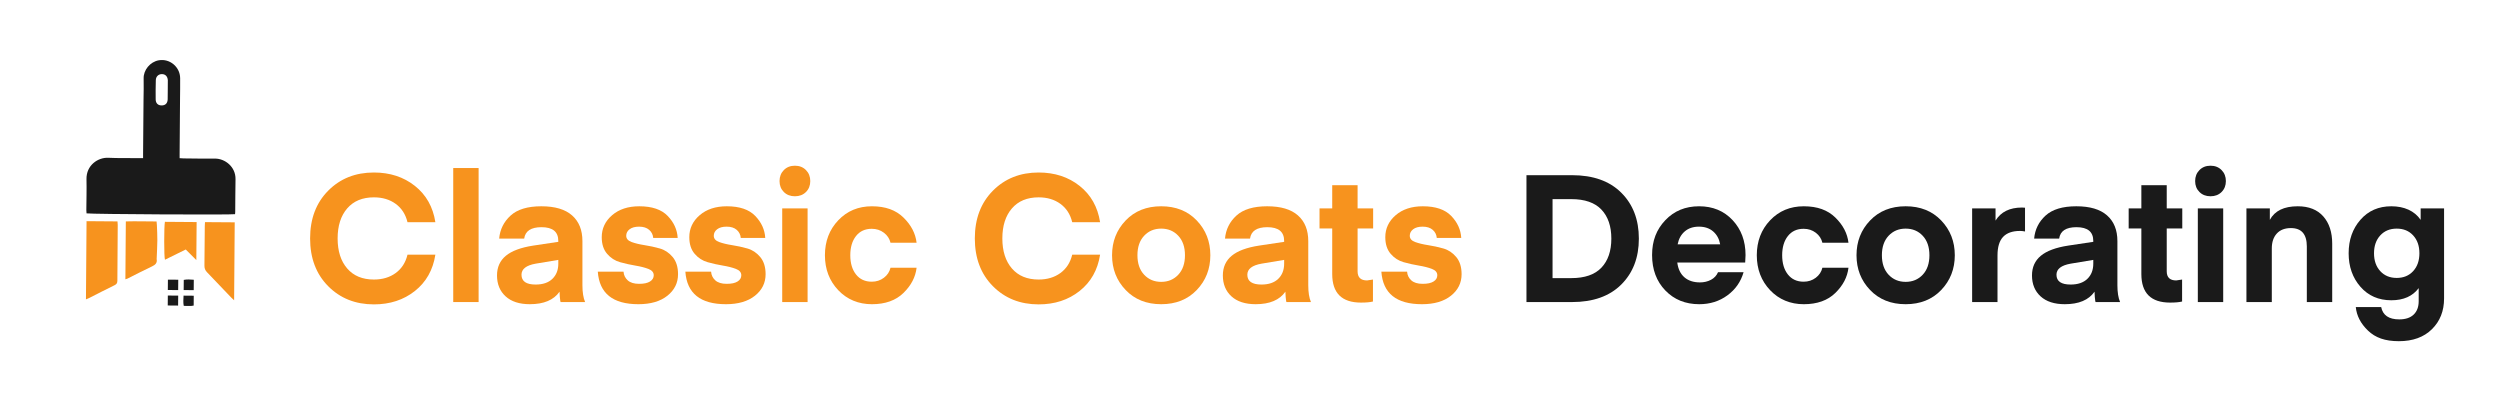 <?xml version="1.0" encoding="UTF-8"?>
<svg id="Layer_1" xmlns="http://www.w3.org/2000/svg" version="1.1" viewBox="0 0 839.41 134.14">
  <!-- Generator: Adobe Illustrator 29.8.2, SVG Export Plug-In . SVG Version: 2.1.1 Build 3)  -->
  <defs>
    <style>
      .st0 {
        fill: #f7931e;
      }

      .st1 {
        fill: #1a1a1a;
      }
    </style>
  </defs>
  <path class="st1" d="M48.04,53.08v-1.29c.06-6.08.1-12.16.15-18.24.02-2.4.11-4.81.04-7.21-.08-2.81,2.17-5.59,5.11-6.1,3.64-.63,7.1,2.2,7.15,6,.03,2.3-.02,4.6-.04,6.91-.05,6.22-.09,12.44-.14,18.66,0,.4,0,.81,0,1.3.53.03.93.08,1.33.08,3.5.03,7.01.11,10.51.06,3.32-.04,7.01,2.7,6.93,6.93-.07,3.68-.06,7.35-.1,11.03,0,.24-.04.47-.06.7-.74.27-48.13.02-49.86-.27-.02-.33-.07-.69-.07-1.05.02-3.47.13-6.94.05-10.41-.1-4.73,3.9-7.36,7.3-7.2,3.43.16,6.87.08,10.31.11.41,0,.81,0,1.41.01ZM56.33,30.2c0-1.03.02-2.05.02-3.08,0-.07,0-.14,0-.21-.09-1.27-.84-2.03-2-2.03-1.13,0-1.99.79-2.03,2.01-.06,2.16-.08,4.32-.05,6.47.02,1.3.76,2.02,1.95,2.04,1.27.02,2.02-.68,2.08-2.02.04-1.06.02-2.12.03-3.18Z"/>
  <path class="st0" d="M28.86,100.52l.2-26.26c3.48.03,6.88.05,10.39.08.03.42.08.78.08,1.15-.04,6.25-.1,12.5-.12,18.75,0,.74-.22,1.17-.92,1.51-2.84,1.38-5.64,2.84-8.45,4.26-.33.17-.68.3-1.17.51Z"/>
  <path class="st0" d="M68.84,74.58c3.36.03,6.63.05,9.97.07l-.2,26.18c-.35-.33-.61-.54-.84-.78-2.75-2.88-5.47-5.77-8.25-8.63-.65-.67-.9-1.36-.88-2.29.07-4.43.08-8.85.12-13.28,0-.4.04-.8.07-1.29Z"/>
  <path class="st0" d="M42.1,93.79l.15-19.45c3.43-.1,6.83.02,10.32.02.05.52.1.89.11,1.25.06,1.71.17,3.42.15,5.13-.01,1.94-.14,3.88-.21,5.82,0,.14-.04.28-.02.41.25,1.32-.44,1.95-1.56,2.48-2.76,1.3-5.47,2.71-8.2,4.08-.2.1-.43.15-.74.25Z"/>
  <path class="st0" d="M55.37,74.48l10.65.08-.1,12.76c-1.14-1.14-2.31-2.3-3.55-3.55-2.41,1.19-4.69,2.31-6.98,3.44-.34-.89-.33-11.19-.02-12.73Z"/>
  <path class="st1" d="M59.82,97.4l-3.47-.03.03-3.48,3.47.03-.03,3.48Z"/>
  <path class="st1" d="M61.67,97.39l.03-3.41c1.12-.23,2.19-.13,3.37-.05l-.03,3.49-3.37-.03Z"/>
  <path class="st1" d="M59.83,99.26l-.03,3.34-3.48-.03.03-3.34,3.48.03Z"/>
  <path class="st1" d="M61.63,99.26l3.42.03-.02,3.31c-1.09.26-2.16.06-3.33.1-.24-1.15-.11-2.22-.07-3.43Z"/>
  <g>
    <path class="st0" d="M110.18,96.08c-4.04-4.08-6.06-9.42-6.06-16.02s2.02-11.94,6.06-16.02c4.04-4.08,9.16-6.12,15.36-6.12,5.4,0,9.99,1.5,13.77,4.5,3.78,3,6.07,7.06,6.87,12.18h-9.36c-.64-2.64-1.96-4.69-3.96-6.15-2-1.46-4.44-2.19-7.32-2.19-3.84,0-6.83,1.24-8.97,3.72-2.14,2.48-3.21,5.84-3.21,10.08s1.07,7.6,3.21,10.08c2.14,2.48,5.13,3.72,8.97,3.72,2.88,0,5.32-.73,7.32-2.19,2-1.46,3.32-3.51,3.96-6.15h9.36c-.8,5.12-3.09,9.18-6.87,12.18-3.78,3-8.37,4.5-13.77,4.5-6.2,0-11.32-2.04-15.36-6.12Z"/>
    <path class="st0" d="M160.7,101.42h-8.52v-45h8.52v45Z"/>
    <path class="st0" d="M177.92,102.14c-3.52,0-6.24-.88-8.16-2.64-1.92-1.76-2.88-4.1-2.88-7.02,0-2.76.99-4.96,2.97-6.6,1.98-1.64,5.05-2.78,9.21-3.42l8.4-1.26v-.3c0-3.08-1.88-4.62-5.64-4.62-3.52,0-5.46,1.28-5.82,3.84h-8.4c.28-3.08,1.56-5.66,3.84-7.74,2.28-2.08,5.72-3.12,10.32-3.12s8,1.02,10.32,3.06c2.32,2.04,3.48,4.92,3.48,8.64v14.82c0,2.36.3,4.24.9,5.64h-8.22s-.08-.14-.12-.42c-.04-.28-.09-.71-.15-1.29s-.09-1.17-.09-1.77c-1.96,2.8-5.28,4.2-9.96,4.2ZM187.46,87.26l-7.56,1.26c-3.2.56-4.8,1.8-4.8,3.72,0,2.2,1.58,3.3,4.74,3.3,2.44,0,4.32-.64,5.64-1.92,1.32-1.28,1.98-2.98,1.98-5.1v-1.26Z"/>
    <path class="st0" d="M214.34,102.14c-8.56,0-13.1-3.64-13.62-10.92h8.64c.08,1.16.55,2.13,1.41,2.91.86.78,2.13,1.17,3.81,1.17s2.82-.26,3.66-.78c.84-.52,1.26-1.22,1.26-2.1,0-.96-.6-1.67-1.8-2.13-1.2-.46-2.65-.83-4.35-1.11-1.7-.28-3.41-.66-5.13-1.14-1.72-.48-3.18-1.42-4.38-2.82-1.2-1.4-1.8-3.26-1.8-5.58,0-2.92,1.16-5.38,3.48-7.38,2.32-2,5.36-3,9.12-3,4.28,0,7.46,1.08,9.54,3.24,2.08,2.16,3.2,4.62,3.36,7.38h-8.22c-.08-1.08-.53-1.98-1.35-2.7-.82-.72-1.95-1.08-3.39-1.08-1.36,0-2.42.29-3.18.87-.76.58-1.14,1.31-1.14,2.19,0,.96.6,1.66,1.8,2.1,1.2.44,2.65.79,4.35,1.05,1.7.26,3.4.63,5.1,1.11,1.7.48,3.15,1.44,4.35,2.88,1.2,1.44,1.8,3.36,1.8,5.76,0,2.92-1.19,5.33-3.57,7.23-2.38,1.9-5.63,2.85-9.75,2.85Z"/>
    <path class="st0" d="M243.74,102.14c-8.56,0-13.1-3.64-13.62-10.92h8.64c.08,1.16.55,2.13,1.41,2.91.86.78,2.13,1.17,3.81,1.17s2.82-.26,3.66-.78c.84-.52,1.26-1.22,1.26-2.1,0-.96-.6-1.67-1.8-2.13-1.2-.46-2.65-.83-4.35-1.11-1.7-.28-3.41-.66-5.13-1.14-1.72-.48-3.18-1.42-4.38-2.82-1.2-1.4-1.8-3.26-1.8-5.58,0-2.92,1.16-5.38,3.48-7.38,2.32-2,5.36-3,9.12-3,4.28,0,7.46,1.08,9.54,3.24,2.08,2.16,3.2,4.62,3.36,7.38h-8.22c-.08-1.08-.53-1.98-1.35-2.7-.82-.72-1.95-1.08-3.39-1.08-1.36,0-2.42.29-3.18.87-.76.58-1.14,1.31-1.14,2.19,0,.96.6,1.66,1.8,2.1,1.2.44,2.65.79,4.35,1.05,1.7.26,3.4.63,5.1,1.11,1.7.48,3.15,1.44,4.35,2.88,1.2,1.44,1.8,3.36,1.8,5.76,0,2.92-1.19,5.33-3.57,7.23-2.38,1.9-5.63,2.85-9.75,2.85Z"/>
    <path class="st0" d="M270.62,64.46c-.96.96-2.2,1.44-3.72,1.44s-2.76-.48-3.72-1.44-1.44-2.18-1.44-3.66.48-2.71,1.44-3.69c.96-.98,2.2-1.47,3.72-1.47s2.76.49,3.72,1.47c.96.98,1.44,2.21,1.44,3.69s-.48,2.7-1.44,3.66ZM262.64,101.42v-31.44h8.52v31.44h-8.52Z"/>
    <path class="st0" d="M281.45,97.43c-2.98-3.14-4.47-7.05-4.47-11.73s1.49-8.59,4.47-11.73c2.98-3.14,6.75-4.71,11.31-4.71s8.01,1.26,10.59,3.78c2.58,2.52,4.05,5.34,4.41,8.46h-8.76c-.32-1.36-1.06-2.48-2.22-3.36-1.16-.88-2.52-1.32-4.08-1.32-2.24,0-4,.81-5.28,2.43-1.28,1.62-1.92,3.77-1.92,6.45s.64,4.83,1.92,6.45c1.28,1.62,3.04,2.43,5.28,2.43,1.56,0,2.92-.44,4.08-1.32,1.16-.88,1.9-2,2.22-3.36h8.76c-.36,3.12-1.83,5.94-4.41,8.46-2.58,2.52-6.11,3.78-10.59,3.78s-8.33-1.57-11.31-4.71Z"/>
    <path class="st0" d="M333.37,96.08c-4.04-4.08-6.06-9.42-6.06-16.02s2.02-11.94,6.06-16.02,9.16-6.12,15.36-6.12c5.4,0,9.99,1.5,13.77,4.5s6.07,7.06,6.87,12.18h-9.36c-.64-2.64-1.96-4.69-3.96-6.15-2-1.46-4.44-2.19-7.32-2.19-3.84,0-6.83,1.24-8.97,3.72-2.14,2.48-3.21,5.84-3.21,10.08s1.07,7.6,3.21,10.08c2.14,2.48,5.13,3.72,8.97,3.72,2.88,0,5.32-.73,7.32-2.19s3.32-3.51,3.96-6.15h9.36c-.8,5.12-3.09,9.18-6.87,12.18s-8.37,4.5-13.77,4.5c-6.2,0-11.32-2.04-15.36-6.12Z"/>
    <path class="st0" d="M401.83,97.37c-3.04,3.18-7.02,4.77-11.94,4.77s-8.9-1.59-11.94-4.77c-3.04-3.18-4.56-7.07-4.56-11.67s1.52-8.49,4.56-11.67c3.04-3.18,7.02-4.77,11.94-4.77s8.9,1.59,11.94,4.77c3.04,3.18,4.56,7.07,4.56,11.67s-1.52,8.49-4.56,11.67ZM384.16,79.16c-1.5,1.6-2.25,3.78-2.25,6.54s.75,4.94,2.25,6.54c1.5,1.6,3.41,2.4,5.73,2.4s4.23-.8,5.73-2.4c1.5-1.6,2.25-3.78,2.25-6.54s-.75-4.94-2.25-6.54-3.41-2.4-5.73-2.4-4.23.8-5.73,2.4Z"/>
    <path class="st0" d="M421.63,102.14c-3.52,0-6.24-.88-8.16-2.64-1.92-1.76-2.88-4.1-2.88-7.02,0-2.76.99-4.96,2.97-6.6,1.98-1.64,5.05-2.78,9.21-3.42l8.4-1.26v-.3c0-3.08-1.88-4.62-5.64-4.62-3.52,0-5.46,1.28-5.82,3.84h-8.4c.28-3.08,1.56-5.66,3.84-7.74,2.28-2.08,5.72-3.12,10.32-3.12s8,1.02,10.32,3.06c2.32,2.04,3.48,4.92,3.48,8.64v14.82c0,2.36.3,4.24.9,5.64h-8.22s-.08-.14-.12-.42c-.04-.28-.09-.71-.15-1.29-.06-.58-.09-1.17-.09-1.77-1.96,2.8-5.28,4.2-9.96,4.2ZM431.17,87.26l-7.56,1.26c-3.2.56-4.8,1.8-4.8,3.72,0,2.2,1.58,3.3,4.74,3.3,2.44,0,4.32-.64,5.64-1.92s1.98-2.98,1.98-5.1v-1.26Z"/>
    <path class="st0" d="M460.99,93.86v7.38c-.96.24-2.3.36-4.02.36-6.44,0-9.66-3.2-9.66-9.6v-15.3h-4.26v-6.72h4.26v-7.8h8.52v7.8h5.22v6.72h-5.22v14.4c0,2.04,1.06,3.06,3.18,3.06l1.98-.3Z"/>
    <path class="st0" d="M477.43,102.14c-8.56,0-13.1-3.64-13.62-10.92h8.64c.08,1.16.55,2.13,1.41,2.91.86.78,2.13,1.17,3.81,1.17s2.82-.26,3.66-.78c.84-.52,1.26-1.22,1.26-2.1,0-.96-.6-1.67-1.8-2.13s-2.65-.83-4.35-1.11c-1.7-.28-3.41-.66-5.13-1.14-1.72-.48-3.18-1.42-4.38-2.82-1.2-1.4-1.8-3.26-1.8-5.58,0-2.92,1.16-5.38,3.48-7.38,2.32-2,5.36-3,9.12-3,4.28,0,7.46,1.08,9.54,3.24,2.08,2.16,3.2,4.62,3.36,7.38h-8.22c-.08-1.08-.53-1.98-1.35-2.7-.82-.72-1.95-1.08-3.39-1.08-1.36,0-2.42.29-3.18.87-.76.58-1.14,1.31-1.14,2.19,0,.96.6,1.66,1.8,2.1,1.2.44,2.65.79,4.35,1.05,1.7.26,3.4.63,5.1,1.11,1.7.48,3.15,1.44,4.35,2.88,1.2,1.44,1.8,3.36,1.8,5.76,0,2.92-1.19,5.33-3.57,7.23-2.38,1.9-5.63,2.85-9.75,2.85Z"/>
    <path class="st1" d="M527.83,101.42h-15.3v-42.6h15.3c7.08,0,12.59,1.96,16.53,5.88,3.94,3.92,5.91,9.06,5.91,15.42s-1.97,11.5-5.91,15.42c-3.94,3.92-9.45,5.88-16.53,5.88ZM537.7,89.87c2.22-2.34,3.33-5.59,3.33-9.75s-1.11-7.41-3.33-9.75c-2.22-2.34-5.59-3.51-10.11-3.51h-6.3v26.52h6.3c4.52,0,7.89-1.17,10.11-3.51Z"/>
    <path class="st1" d="M585.97,88.16h-22.8c.28,2.16,1.08,3.81,2.4,4.95,1.32,1.14,3.06,1.71,5.22,1.71,1.36,0,2.59-.29,3.69-.87,1.1-.58,1.89-1.43,2.37-2.55h8.58c-.92,3.2-2.73,5.79-5.43,7.77-2.7,1.98-5.85,2.97-9.45,2.97-4.64,0-8.44-1.54-11.4-4.62-2.96-3.08-4.44-7.04-4.44-11.88s1.48-8.58,4.44-11.7c2.96-3.12,6.74-4.68,11.34-4.68s8.35,1.55,11.25,4.65c2.9,3.1,4.35,7.01,4.35,11.73l-.12,2.52ZM570.43,76.1c-1.92,0-3.5.53-4.74,1.59-1.24,1.06-2.04,2.51-2.4,4.35h14.28c-.32-1.8-1.1-3.24-2.34-4.32-1.24-1.08-2.84-1.62-4.8-1.62Z"/>
    <path class="st1" d="M594.34,97.43c-2.98-3.14-4.47-7.05-4.47-11.73s1.49-8.59,4.47-11.73c2.98-3.14,6.75-4.71,11.31-4.71s8.01,1.26,10.59,3.78c2.58,2.52,4.05,5.34,4.41,8.46h-8.76c-.32-1.36-1.06-2.48-2.22-3.36-1.16-.88-2.52-1.32-4.08-1.32-2.24,0-4,.81-5.28,2.43-1.28,1.62-1.92,3.77-1.92,6.45s.64,4.83,1.92,6.45c1.28,1.62,3.04,2.43,5.28,2.43,1.56,0,2.92-.44,4.08-1.32s1.9-2,2.22-3.36h8.76c-.36,3.12-1.83,5.94-4.41,8.46-2.58,2.52-6.11,3.78-10.59,3.78s-8.33-1.57-11.31-4.71Z"/>
    <path class="st1" d="M651.79,97.37c-3.04,3.18-7.02,4.77-11.94,4.77s-8.9-1.59-11.94-4.77c-3.04-3.18-4.56-7.07-4.56-11.67s1.52-8.49,4.56-11.67c3.04-3.18,7.02-4.77,11.94-4.77s8.9,1.59,11.94,4.77c3.04,3.18,4.56,7.07,4.56,11.67s-1.52,8.49-4.56,11.67ZM634.12,79.16c-1.5,1.6-2.25,3.78-2.25,6.54s.75,4.94,2.25,6.54c1.5,1.6,3.41,2.4,5.73,2.4s4.23-.8,5.73-2.4c1.5-1.6,2.25-3.78,2.25-6.54s-.75-4.94-2.25-6.54-3.41-2.4-5.73-2.4-4.23.8-5.73,2.4Z"/>
    <path class="st1" d="M679.93,69.74v7.98c-.6-.12-1.16-.18-1.68-.18-2.52,0-4.41.66-5.67,1.98-1.26,1.32-1.89,3.4-1.89,6.24v15.66h-8.52v-31.44h7.86v4.08c1.8-2.92,4.76-4.38,8.88-4.38l1.02.06Z"/>
    <path class="st1" d="M693.31,102.14c-3.52,0-6.24-.88-8.16-2.64-1.92-1.76-2.88-4.1-2.88-7.02,0-2.76.99-4.96,2.97-6.6,1.98-1.64,5.05-2.78,9.21-3.42l8.4-1.26v-.3c0-3.08-1.88-4.62-5.64-4.62-3.52,0-5.46,1.28-5.82,3.84h-8.4c.28-3.08,1.56-5.66,3.84-7.74,2.28-2.08,5.72-3.12,10.32-3.12s8,1.02,10.32,3.06c2.32,2.04,3.48,4.92,3.48,8.64v14.82c0,2.36.3,4.24.9,5.64h-8.22s-.08-.14-.12-.42c-.04-.28-.09-.71-.15-1.29-.06-.58-.09-1.17-.09-1.77-1.96,2.8-5.28,4.2-9.96,4.2ZM702.85,87.26l-7.56,1.26c-3.2.56-4.8,1.8-4.8,3.72,0,2.2,1.58,3.3,4.74,3.3,2.44,0,4.32-.64,5.64-1.92s1.98-2.98,1.98-5.1v-1.26Z"/>
    <path class="st1" d="M732.67,93.86v7.38c-.96.24-2.3.36-4.02.36-6.44,0-9.66-3.2-9.66-9.6v-15.3h-4.26v-6.72h4.26v-7.8h8.52v7.8h5.22v6.72h-5.22v14.4c0,2.04,1.06,3.06,3.18,3.06l1.98-.3Z"/>
    <path class="st1" d="M745.93,64.46c-.96.96-2.2,1.44-3.72,1.44s-2.76-.48-3.72-1.44-1.44-2.18-1.44-3.66.48-2.71,1.44-3.69c.96-.98,2.2-1.47,3.72-1.47s2.76.49,3.72,1.47c.96.98,1.44,2.21,1.44,3.69s-.48,2.7-1.44,3.66ZM737.95,101.42v-31.44h8.52v31.44h-8.52Z"/>
    <path class="st1" d="M762.13,69.98v3.84c1.64-3.04,4.76-4.56,9.36-4.56,3.72,0,6.58,1.13,8.58,3.39,2,2.26,3,5.31,3,9.15v19.62h-8.52v-18.66c0-4.12-1.78-6.18-5.34-6.18-2.04,0-3.62.61-4.74,1.83s-1.68,2.89-1.68,5.01v18h-8.52v-31.44h7.86Z"/>
    <path class="st1" d="M812.77,73.82v-3.84h7.86v30.24c0,4.2-1.36,7.64-4.08,10.32-2.72,2.68-6.42,4.02-11.1,4.02s-7.89-1.18-10.35-3.54c-2.46-2.36-3.83-5-4.11-7.92h8.52c.56,2.76,2.58,4.14,6.06,4.14,2.12,0,3.74-.54,4.86-1.62,1.12-1.08,1.68-2.58,1.68-4.5v-4.38c-2.04,2.72-5.1,4.08-9.18,4.08-4.28,0-7.74-1.51-10.38-4.53s-3.96-6.77-3.96-11.25,1.32-8.23,3.96-11.25,6.1-4.53,10.38-4.53,7.76,1.52,9.84,4.56ZM810.25,91.04c1.4-1.52,2.1-3.52,2.1-6s-.7-4.48-2.1-6c-1.4-1.52-3.24-2.28-5.52-2.28s-4.12.76-5.52,2.28c-1.4,1.52-2.1,3.52-2.1,6s.7,4.48,2.1,6c1.4,1.52,3.24,2.28,5.52,2.28s4.12-.76,5.52-2.28Z"/>
  </g>
</svg>